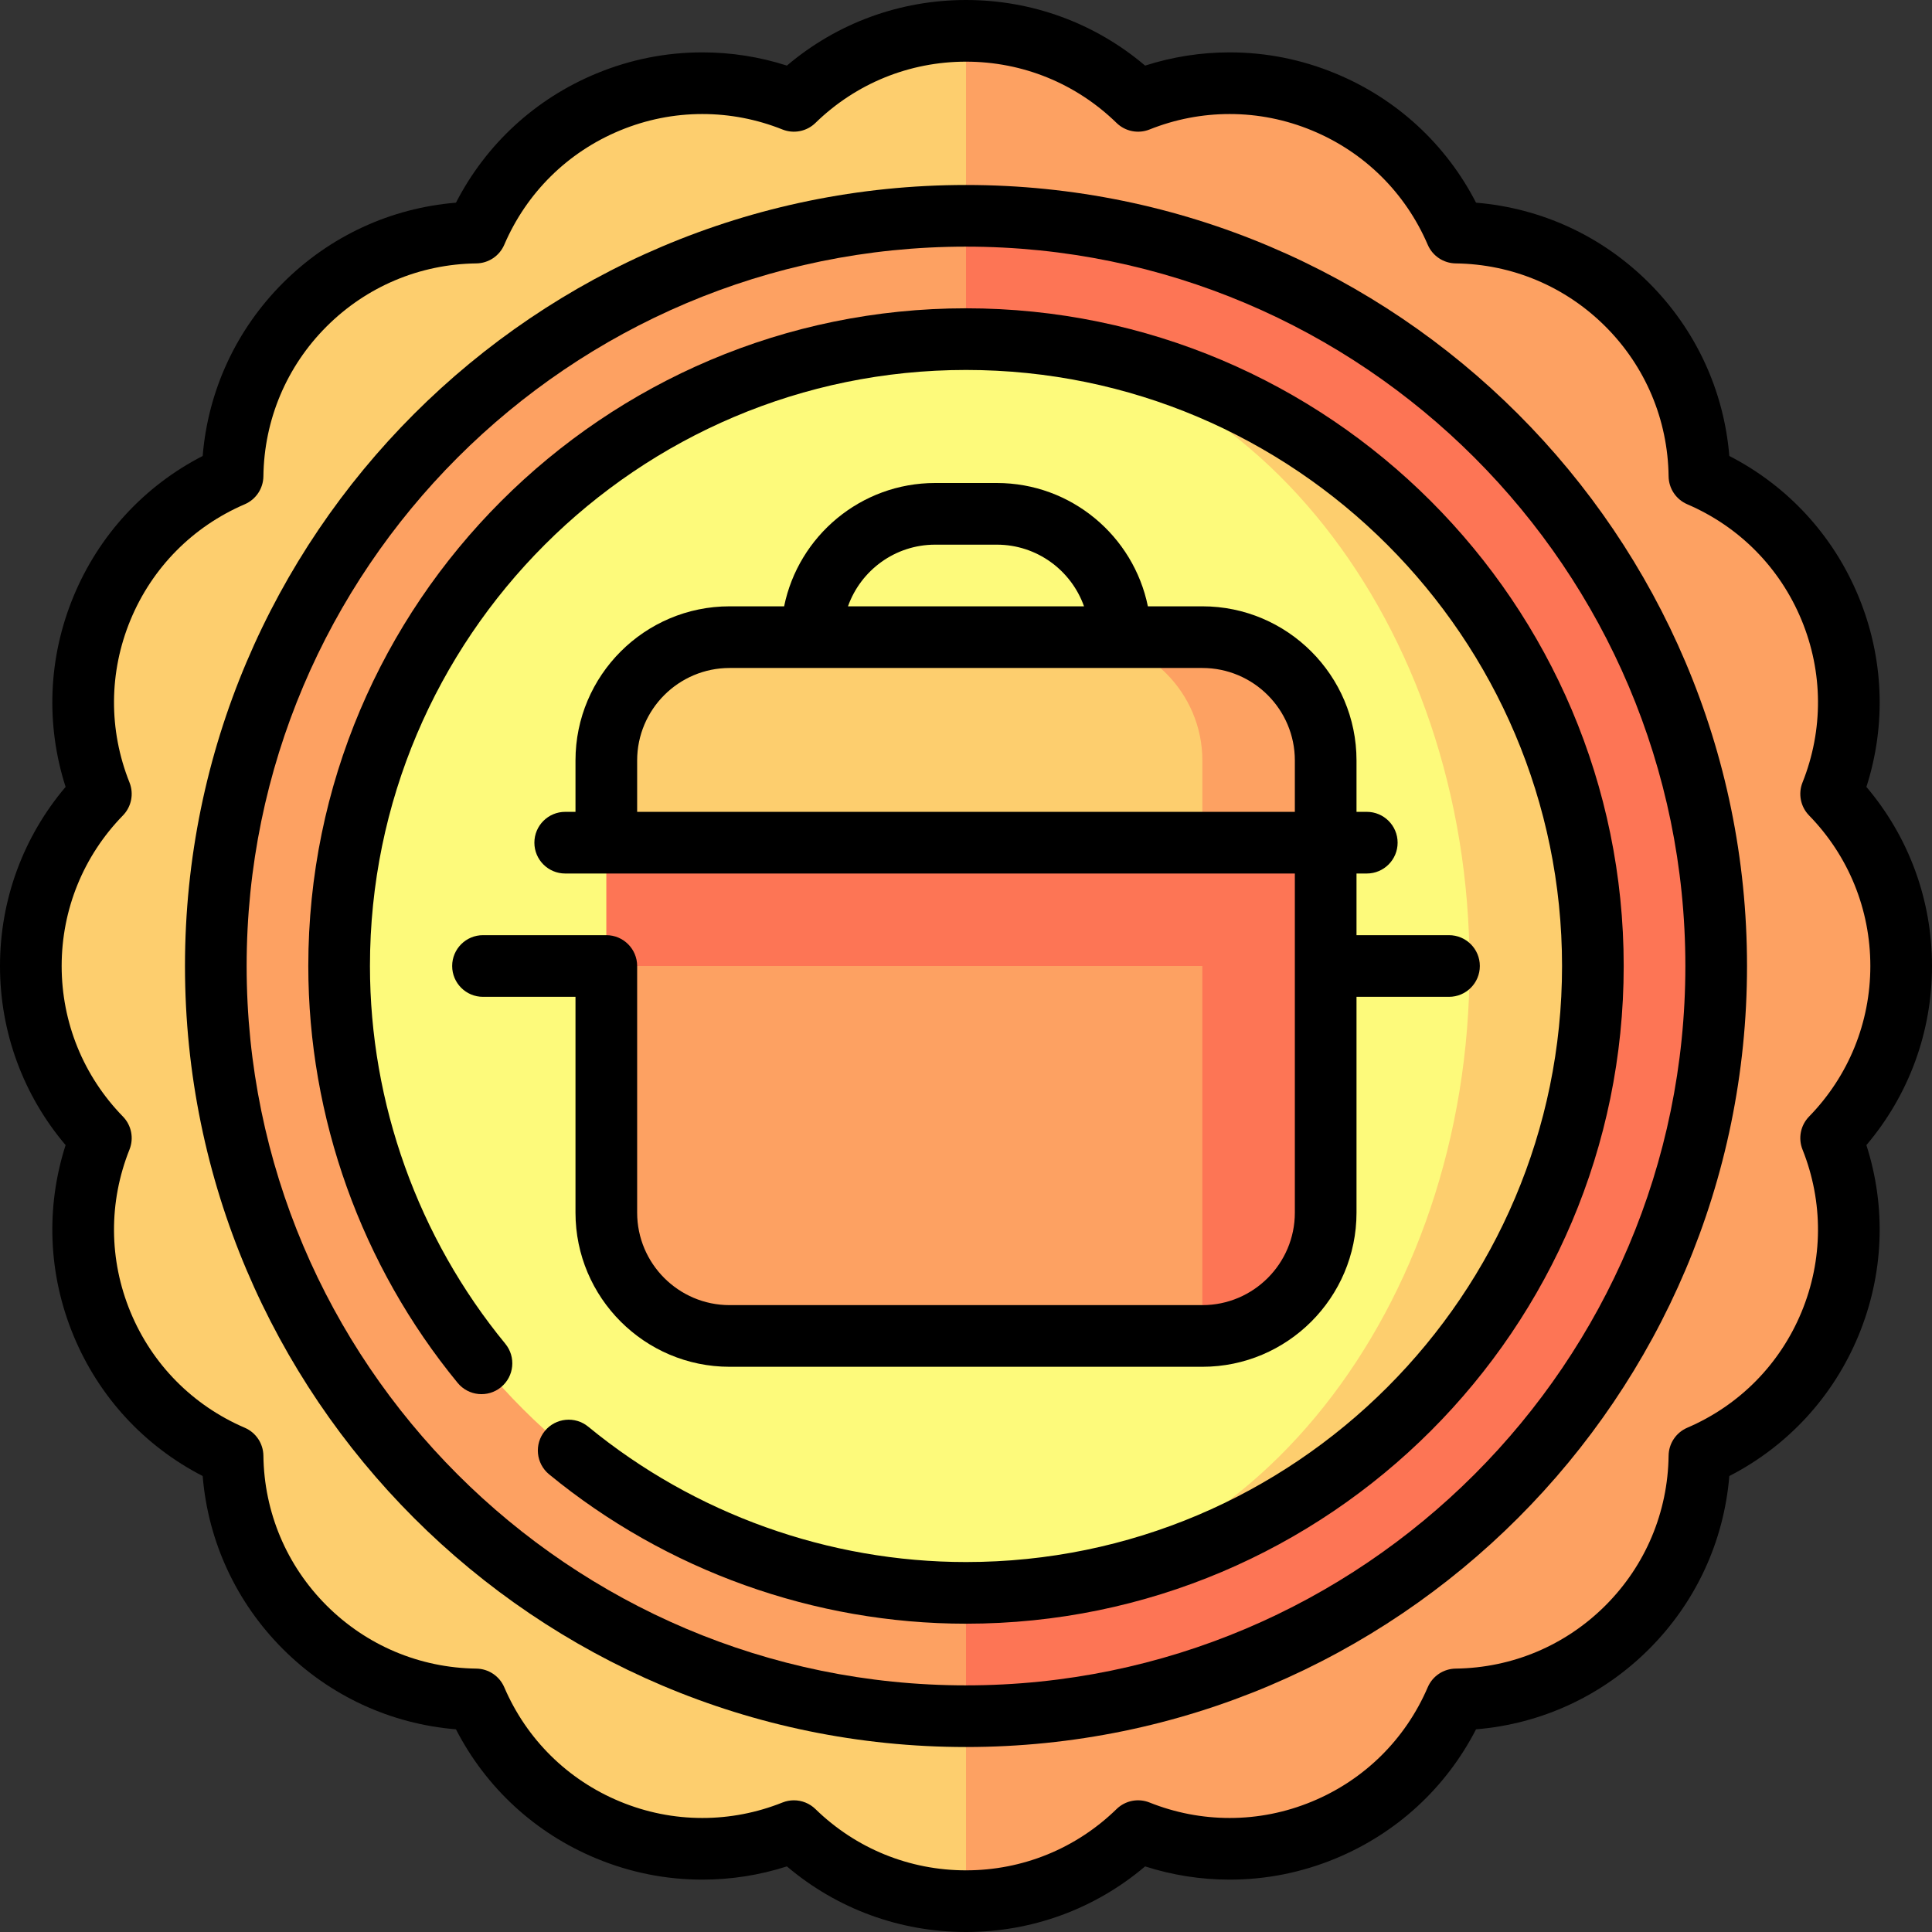 <?xml version="1.0" encoding="iso-8859-1"?>
<!-- Uploaded to: SVG Repo, www.svgrepo.com, Generator: SVG Repo Mixer Tools -->
<svg xmlns="http://www.w3.org/2000/svg" xmlns:xlink="http://www.w3.org/1999/xlink" version="1.1" id="Capa_1"  viewBox="0 0 470 470" xml:space="preserve" width="512" height="512">
<rect x="0" y="0" width="470" height="470" fill="#333333" stroke="none"/>
<g>
	<path style="fill:#FDA162;" d="M462.5,235c0-16.289-6.501-31.052-17.037-41.864c5.597-14.021,5.953-30.148-0.28-45.197   c-6.233-15.049-17.889-26.201-31.761-32.157c-0.194-15.095-6.037-30.131-17.555-41.649s-26.554-17.361-41.649-17.555   c-5.956-13.872-17.108-25.527-32.157-31.761c-15.049-6.233-31.176-5.877-45.197-0.28C266.052,14.001,251.289,7.5,235,7.5L195,235   l40,227.5c16.289,0,31.052-6.501,41.864-17.037c14.021,5.597,30.148,5.953,45.197-0.28c15.049-6.233,26.201-17.889,32.157-31.761   c15.095-0.194,30.131-6.037,41.649-17.555s17.361-26.554,17.555-41.649c13.872-5.956,25.527-17.108,31.761-32.157   c6.233-15.049,5.877-31.176,0.28-45.197C455.999,266.052,462.5,251.289,462.5,235z"/>
	<path style="fill:#FDCE6E;" d="M193.136,24.537c-14.021-5.597-30.148-5.953-45.197,0.28c-15.049,6.233-26.201,17.889-32.157,31.761   c-15.095,0.194-30.131,6.037-41.649,17.555s-17.361,26.554-17.555,41.649c-13.872,5.956-25.527,17.108-31.761,32.157   s-5.877,31.176-0.28,45.197C14.001,203.948,7.5,218.711,7.5,235s6.501,31.052,17.037,41.864   c-5.597,14.021-5.953,30.148,0.28,45.197s17.889,26.201,31.761,32.157c0.194,15.095,6.037,30.131,17.555,41.649   s26.554,17.361,41.649,17.555c5.956,13.872,17.108,25.527,32.157,31.761c15.049,6.233,31.176,5.877,45.197,0.28   C203.948,455.999,218.711,462.5,235,462.5V7.5C218.711,7.5,203.948,14.001,193.136,24.537z"/>
	<path style="fill:#FD7555;" d="M235,52.5l-70,162.239L235,417.5c100.792,0,182.5-81.708,182.5-182.5S335.792,52.5,235,52.5z"/>
	<path style="fill:#FDA162;" d="M52.5,235c0,100.792,81.708,182.5,182.5,182.5v-365C134.208,52.5,52.5,134.208,52.5,235z"/>
	<path style="fill:#FDCE6E;" d="M236.58,82.51v304.98C319.94,386.64,387.5,318.56,387.5,235S319.94,83.36,236.58,82.51z"/>
	<path style="fill:#FDFA7B;" d="M236.58,82.51c-0.53-0.01-1.05-0.01-1.58-0.01c-84.09,0-152.5,68.41-152.5,152.5   S150.91,387.5,235,387.5c0.53,0,1.05,0,1.58-0.01C303.41,386.43,357.5,318.43,357.5,235S303.41,83.57,236.58,82.51z"/>
	<path style="fill:#FDA162;" d="M292.5,155h-30l30,50h30v-20C322.5,168.5,309,155,292.5,155z"/>
	<path style="fill:#FDCE6E;" d="M262.5,155h-85c-16.5,0-30,13.5-30,30v20h145v-20C292.5,168.5,279,155,262.5,155z"/>
	<path style="fill:#FD7555;" d="M147.5,205v30l145,90c16.5,0,30-13.5,30-30v-90H147.5z"/>
	<path style="fill:#FDA162;" d="M147.5,235v60c0,16.5,13.5,30,30,30h115v-90H147.5z"/>
	<path d="M235,45C130.233,45,45,130.233,45,235s85.233,190,190,190s190-85.233,190-190S339.767,45,235,45z M235,410   c-96.495,0-175-78.505-175-175S138.505,60,235,60s175,78.505,175,175S331.495,410,235,410z"/>
	<path d="M147.5,227.5h-30c-4.143,0-7.5,3.358-7.5,7.5s3.357,7.5,7.5,7.5H140V295c0,20.678,16.822,37.5,37.5,37.5h115   c20.678,0,37.5-16.822,37.5-37.5v-52.5h22.5c4.143,0,7.5-3.358,7.5-7.5s-3.357-7.5-7.5-7.5H330v-15h2.5c4.143,0,7.5-3.358,7.5-7.5   s-3.357-7.5-7.5-7.5H330V185c0-20.678-16.822-37.5-37.5-37.5h-13.255c-3.484-17.096-18.635-30-36.745-30h-15   c-18.11,0-33.261,12.904-36.745,30H177.5c-20.678,0-37.5,16.822-37.5,37.5v12.5h-2.5c-4.143,0-7.5,3.358-7.5,7.5s3.357,7.5,7.5,7.5   H315V295c0,12.407-10.094,22.5-22.5,22.5h-115c-12.406,0-22.5-10.093-22.5-22.5v-60C155,230.858,151.643,227.5,147.5,227.5z    M227.5,132.5h15c9.777,0,18.114,6.271,21.21,15h-57.42C209.386,138.771,217.723,132.5,227.5,132.5z M155,185   c0-12.407,10.094-22.5,22.5-22.5h115c12.406,0,22.5,10.093,22.5,22.5v12.5H155V185z"/>
	<path d="M470,235c0-16.094-5.635-31.391-15.958-43.57c4.878-15.202,4.229-31.491-1.931-46.36   c-6.158-14.869-17.218-26.845-31.416-34.146c-1.313-15.912-8.145-30.712-19.525-42.093s-26.181-18.213-42.093-19.525   c-7.301-14.199-19.277-25.258-34.146-31.417c-8.246-3.416-16.92-5.147-25.781-5.147c-7.015,0-13.917,1.081-20.579,3.217   C266.392,5.634,251.095,0,235,0s-31.392,5.634-43.57,15.958c-6.662-2.137-13.564-3.217-20.579-3.217   c-8.861,0-17.535,1.732-25.781,5.147c-14.869,6.159-26.846,17.218-34.146,31.417C95.011,50.617,80.21,57.45,68.829,68.83   c-11.38,11.38-18.212,26.181-19.524,42.093c-14.198,7.301-25.258,19.278-31.416,34.146c-6.159,14.869-6.808,31.158-1.931,46.36   C5.635,203.609,0,218.906,0,235s5.635,31.391,15.958,43.57c-4.877,15.203-4.229,31.492,1.931,46.36   c6.158,14.869,17.218,26.845,31.416,34.146c1.313,15.912,8.145,30.712,19.525,42.093s26.181,18.213,42.093,19.525   c7.301,14.199,19.277,25.258,34.146,31.417c8.246,3.416,16.92,5.147,25.78,5.147c7.016,0,13.918-1.081,20.58-3.217   C203.608,464.366,218.905,470,235,470s31.392-5.634,43.57-15.958c6.662,2.137,13.564,3.217,20.58,3.217   c8.86,0,17.534-1.732,25.78-5.147c14.869-6.159,26.846-17.218,34.146-31.417c15.912-1.312,30.713-8.145,42.094-19.525   c11.38-11.38,18.212-26.181,19.524-42.093c14.198-7.301,25.258-19.278,31.416-34.146c6.159-14.87,6.809-31.159,1.931-46.36   C464.365,266.391,470,251.094,470,235z M438.497,279.645c5.107,12.792,5.021,26.836-0.243,39.546   c-5.265,12.709-15.134,22.701-27.791,28.136c-2.723,1.169-4.502,3.832-4.54,6.795c-0.178,13.773-5.632,26.715-15.359,36.442   c-9.728,9.727-22.669,15.182-36.442,15.359c-2.963,0.038-5.626,1.817-6.795,4.541c-5.435,12.657-15.427,22.526-28.136,27.791   c-6.417,2.658-13.16,4.006-20.04,4.006c-6.69,0-13.254-1.266-19.507-3.762c-2.754-1.101-5.895-0.475-8.015,1.594   C261.765,449.706,248.756,455,235,455s-26.765-5.294-36.629-14.908c-1.427-1.391-3.315-2.129-5.236-2.129   c-0.935,0-1.878,0.175-2.778,0.535c-6.254,2.496-12.816,3.762-19.507,3.762c-6.881,0-13.623-1.348-20.04-4.006   c-12.709-5.264-22.701-15.134-28.136-27.791c-1.169-2.723-3.832-4.502-6.795-4.541c-13.773-0.177-26.715-5.632-36.442-15.359   c-9.728-9.728-15.182-22.669-15.359-36.442c-0.038-2.963-1.817-5.625-4.54-6.795c-12.657-5.435-22.526-15.427-27.791-28.136   c-5.264-12.708-5.351-26.753-0.243-39.546c1.099-2.752,0.474-5.893-1.595-8.015C20.295,261.764,15,248.756,15,235   s5.295-26.764,14.908-36.629c2.068-2.122,2.693-5.263,1.595-8.015c-5.107-12.793-5.021-26.838,0.243-39.546   c5.265-12.709,15.134-22.701,27.791-28.136c2.723-1.169,4.502-3.832,4.54-6.795c0.178-13.773,5.632-26.715,15.359-36.442   c9.728-9.727,22.669-15.182,36.442-15.359c2.963-0.038,5.626-1.817,6.795-4.541c5.435-12.657,15.427-22.526,28.136-27.791   c6.417-2.658,13.16-4.006,20.041-4.006c6.69,0,13.253,1.266,19.506,3.762c2.75,1.098,5.894,0.474,8.015-1.594   C208.235,20.294,221.243,15,235,15s26.765,5.294,36.629,14.908c2.121,2.067,5.263,2.694,8.015,1.594   c6.253-2.496,12.815-3.762,19.506-3.762c6.881,0,13.624,1.348,20.041,4.006c12.709,5.264,22.701,15.134,28.136,27.791   c1.169,2.723,3.832,4.502,6.795,4.541c13.773,0.177,26.715,5.632,36.442,15.359c9.728,9.728,15.182,22.669,15.359,36.442   c0.038,2.963,1.817,5.625,4.54,6.795c12.657,5.435,22.526,15.427,27.791,28.136c5.264,12.709,5.351,26.754,0.243,39.546   c-1.099,2.752-0.474,5.893,1.595,8.015C449.705,208.236,455,221.244,455,235s-5.295,26.764-14.908,36.629   C438.023,273.751,437.398,276.893,438.497,279.645z"/>
	<path d="M235,75c-88.225,0-160,71.776-160,160c0,36.876,12.904,72.893,36.336,101.417c2.63,3.202,7.356,3.663,10.556,1.035   c3.2-2.629,3.664-7.355,1.034-10.556C101.693,301.048,90,268.413,90,235c0-79.953,65.047-145,145-145s145,65.047,145,145   s-65.047,145-145,145c-33.413,0-66.049-11.693-91.895-32.926c-3.198-2.629-7.925-2.167-10.556,1.034   c-2.63,3.2-2.167,7.927,1.034,10.556C162.105,382.096,198.123,395,235,395c88.225,0,160-71.776,160-160S323.225,75,235,75z"/>
</g>















</svg>